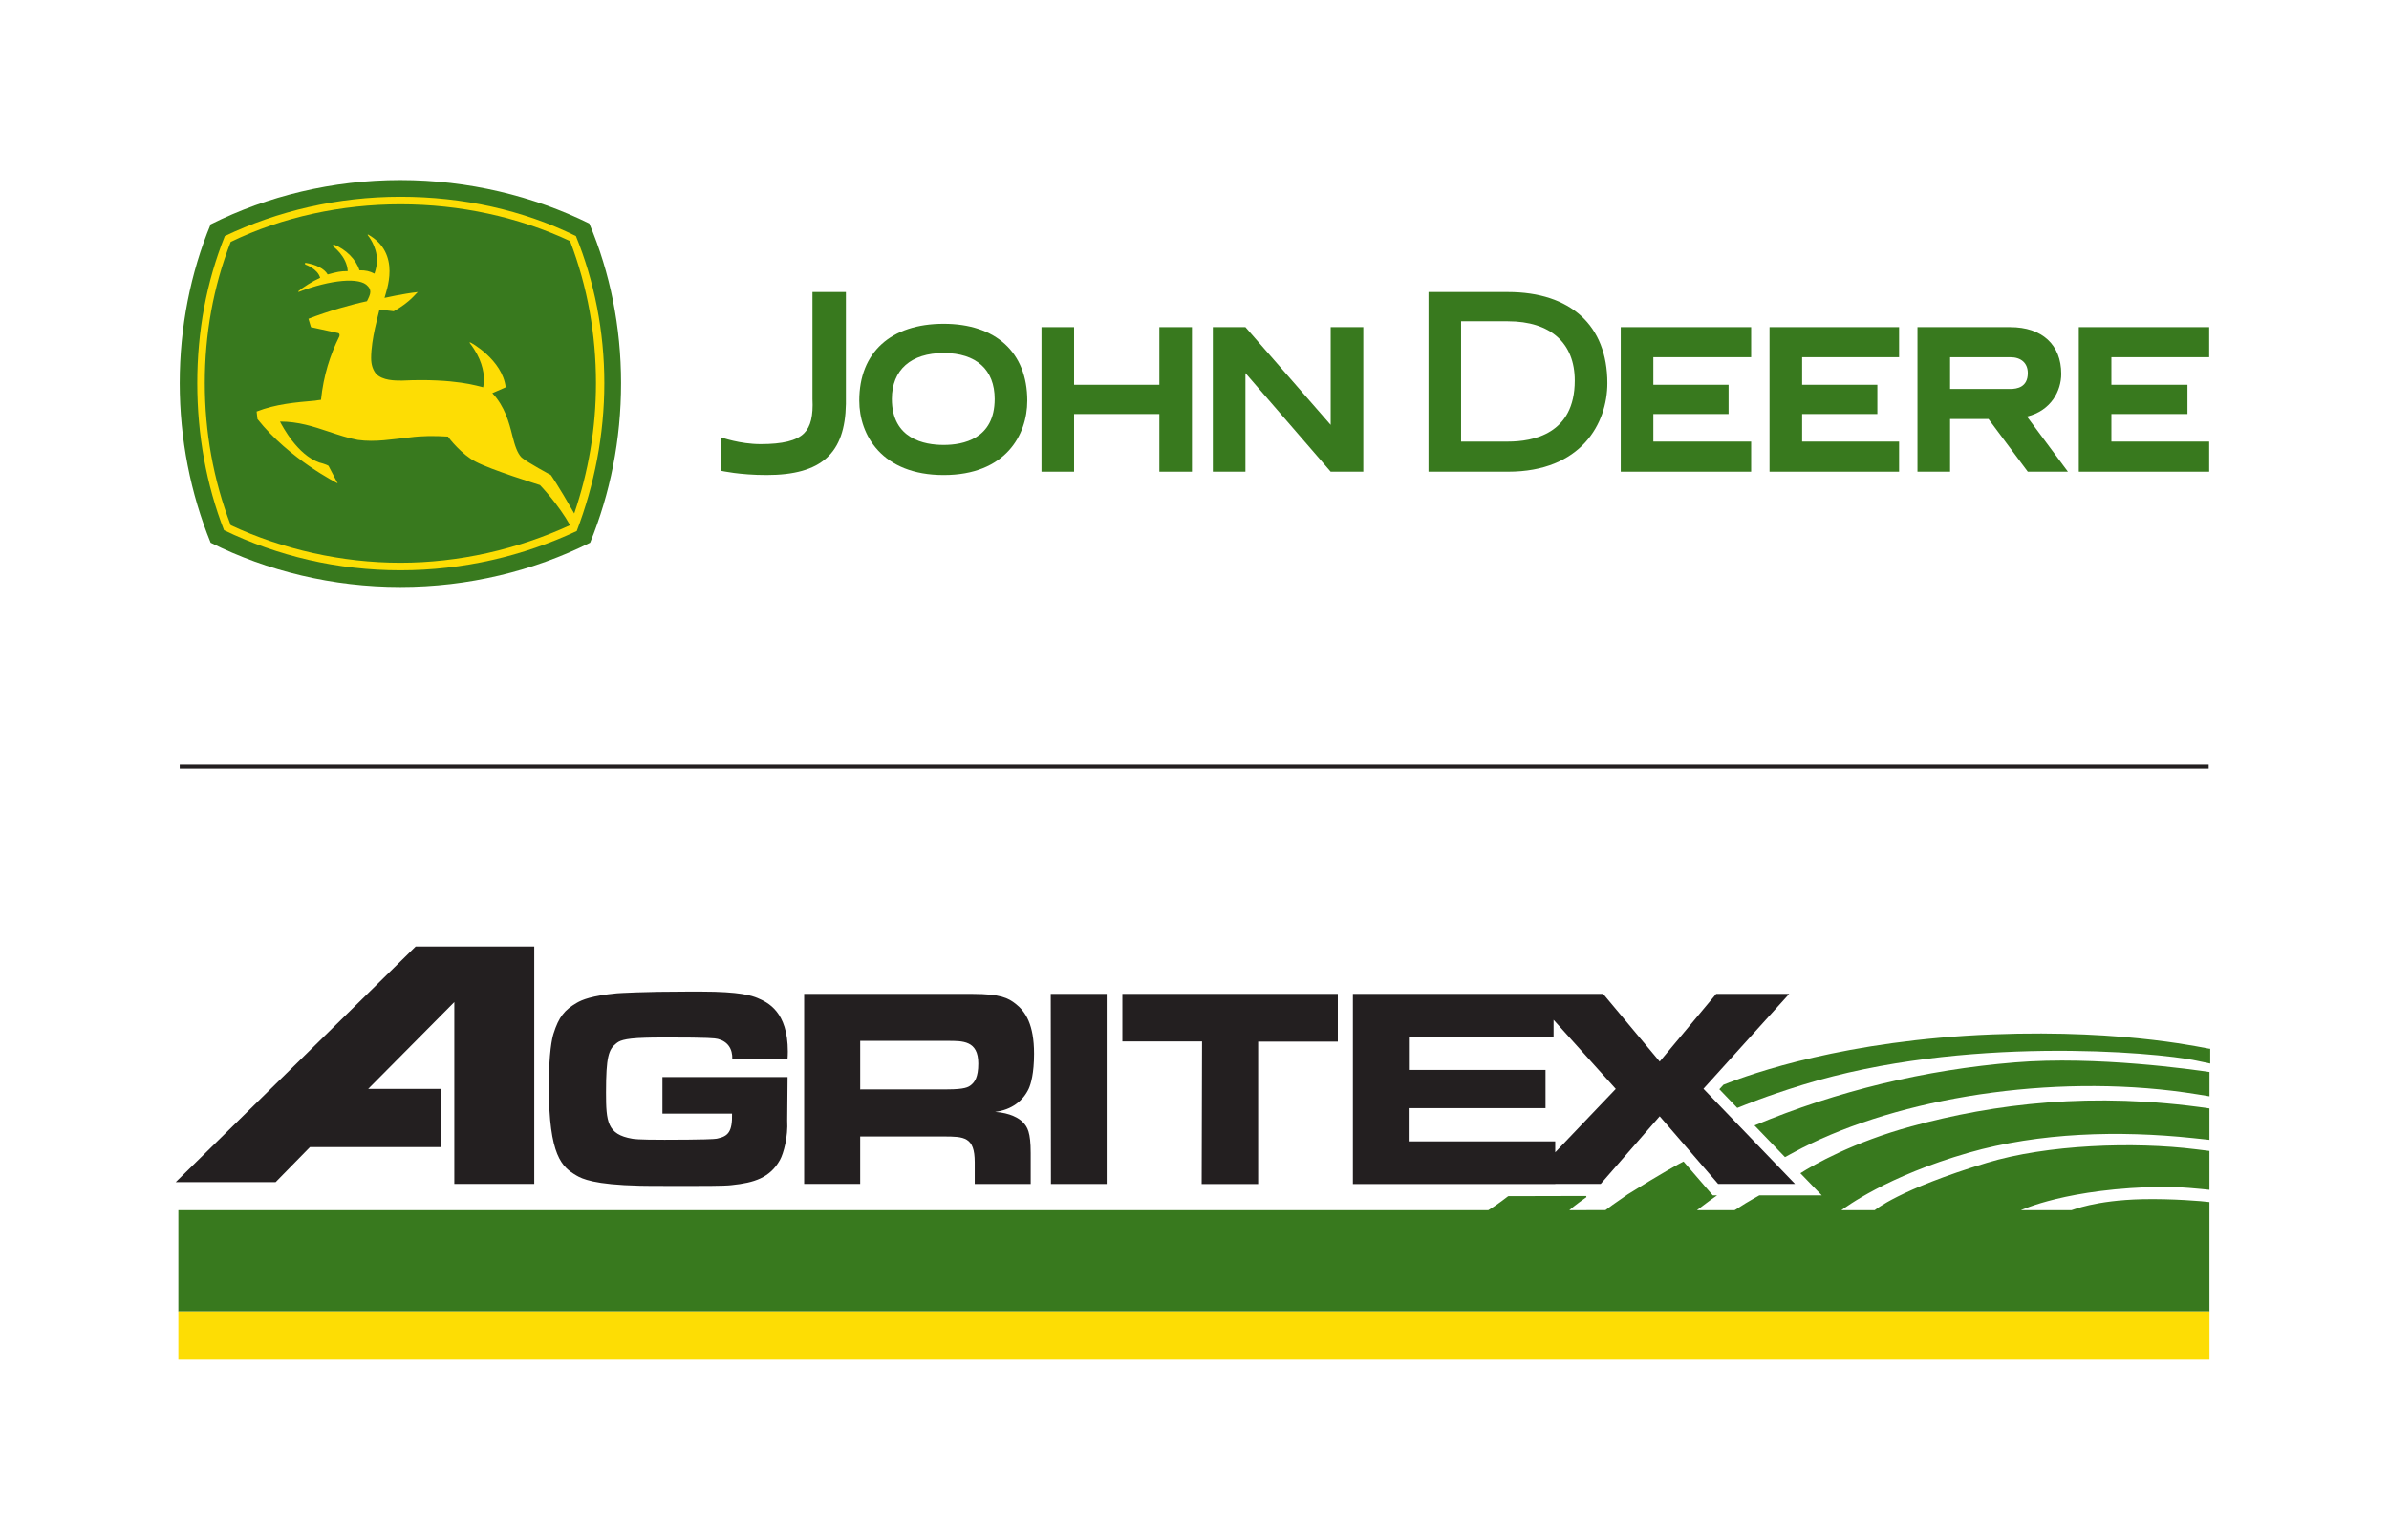 <?xml version="1.0" encoding="UTF-8" standalone="no"?>
<!-- Created with Inkscape (http://www.inkscape.org/) -->

<svg
   version="1.1"
   id="svg2"
   width="798.459"
   height="515.004"
   viewBox="0 0 798.459 515.004"
   sodipodi:docname="Logo Agritex_John Deere.ai"
   xmlns:inkscape="http://www.inkscape.org/namespaces/inkscape"
   xmlns:sodipodi="http://sodipodi.sourceforge.net/DTD/sodipodi-0.dtd"
   xmlns="http://www.w3.org/2000/svg"
   xmlns:svg="http://www.w3.org/2000/svg">
  <defs
     id="defs6">
    <clipPath
       clipPathUnits="userSpaceOnUse"
       id="clipPath16">
      <path
         d="M 0,386.253 H 598.844 V 0 H 0 Z"
         id="path14" />
    </clipPath>
  </defs>
  <sodipodi:namedview
     id="namedview4"
     pagecolor="#ffffff"
     bordercolor="#000000"
     borderopacity="0.25"
     inkscape:showpageshadow="2"
     inkscape:pageopacity="0.0"
     inkscape:pagecheckerboard="0"
     inkscape:deskcolor="#d1d1d1" />
  <g
     id="g8"
     inkscape:groupmode="layer"
     inkscape:label="Logo Agritex_John Deere"
     transform="matrix(1.333,0,0,-1.333,0,515.004)">
    <g
       id="g10">
      <g
         id="g12"
         clip-path="url(#clipPath16)">
        <g
           id="g18"
           transform="translate(180.865,276.644)">
          <path
             d="m 0,0 c 0,0 4.611,-1.678 9.85,-1.678 5.449,0 9.013,0.839 10.898,2.725 1.676,1.678 2.304,4.404 2.096,8.595 v 26.823 h 8.383 V 8.383 C 31.017,-3.984 25.148,-9.429 11.318,-9.429 4.611,-9.429 0,-8.383 0,-8.383 Z"
             style="fill:#38791e;fill-opacity:1;fill-rule:evenodd;stroke:none"
             id="path20" />
        </g>
        <g
           id="g22"
           transform="translate(249.397,286.286)">
          <path
             d="m 0,0 c 0,7.334 -4.612,11.525 -12.784,11.525 -8.174,0 -12.995,-4.191 -12.995,-11.525 0,-10.062 8.174,-11.528 12.995,-11.528 C -7.964,-11.528 0,-10.062 0,0 m -12.784,18.86 c 12.993,0 20.957,-7.127 20.957,-19.28 0,-8.595 -5.449,-18.651 -20.957,-18.651 -15.509,0 -21.168,10.056 -21.168,18.651 0,12.153 7.963,19.28 21.168,19.28"
             style="fill:#38791e;fill-opacity:1;fill-rule:evenodd;stroke:none"
             id="path24" />
        </g>
        <g
           id="g26"
           transform="translate(290.684,304.307)">
          <path
             d="M 0,0 V -14.46 H -21.378 V 0 h -8.173 v -36.258 h 8.173 v 14.465 H 0 V -36.258 H 8.173 V 0 Z"
             style="fill:#38791e;fill-opacity:1;fill-rule:evenodd;stroke:none"
             id="path28" />
        </g>
        <g
           id="g30"
           transform="translate(414.543,275.598)">
          <path
             d="M 0,0 V 6.916 H 18.861 V 14.25 H 0 v 6.915 H 24.521 V 28.71 H -8.173 V -7.549 H 24.521 V 0 Z"
             style="fill:#38791e;fill-opacity:1;fill-rule:evenodd;stroke:none"
             id="path32" />
        </g>
        <g
           id="g34"
           transform="translate(451.848,275.598)">
          <path
             d="M 0,0 V 6.916 H 18.861 V 14.25 H 0 v 6.915 H 24.309 V 28.71 H -8.176 V -7.549 H 24.309 V 0 Z"
             style="fill:#38791e;fill-opacity:1;fill-rule:evenodd;stroke:none"
             id="path36" />
        </g>
        <g
           id="g38"
           transform="translate(529.39,275.598)">
          <path
             d="M 0,0 V 6.916 H 19.071 V 14.25 H 0 v 6.915 H 24.518 V 28.71 H -8.173 V -7.549 H 24.518 V 0 Z"
             style="fill:#38791e;fill-opacity:1;fill-rule:evenodd;stroke:none"
             id="path40" />
        </g>
        <g
           id="g42"
           transform="translate(378.077,313.108)">
          <path
             d="M 0,0 H -19.91 V -45.06 H 0 c 18.441,0 24.938,12.16 24.938,22.217 C 24.938,-8.382 15.719,0 0,0 m 0,-7.334 c 10.688,0 16.766,-5.45 16.766,-14.879 C 16.766,-35.625 6.287,-37.511 0,-37.511 h -11.737 v 30.177 z"
             style="fill:#38791e;fill-opacity:1;fill-rule:evenodd;stroke:none"
             id="path44" />
        </g>
        <g
           id="g46"
           transform="translate(488.943,288.798)">
          <path
             d="m 0,0 v 7.964 h 15.089 c 2.723,0 4.399,-1.466 4.399,-3.981 C 19.488,0.42 16.765,0 15.089,0 Z m 19.278,-6.917 c 6.08,1.467 8.595,6.497 8.595,10.69 0,7.335 -4.821,11.736 -12.784,11.736 H -8.176 V -20.75 H 0 v 13.207 h 9.639 l 9.849,-13.207 h 10.061 z"
             style="fill:#38791e;fill-opacity:1;fill-rule:evenodd;stroke:none"
             id="path48" />
        </g>
        <g
           id="g50"
           transform="translate(333.645,268.049)">
          <path
             d="M 0,0 -21.376,24.732 V 0 h -8.173 v 36.258 h 8.173 L 0,11.74 V 36.258 H 8.176 V 0 Z"
             style="fill:#38791e;fill-opacity:1;fill-rule:evenodd;stroke:none"
             id="path52" />
        </g>
        <g
           id="g54"
           transform="translate(147.752,330.295)">
          <path
             d="m 0,0 c -14.04,6.917 -30.388,10.898 -47.364,10.898 -16.975,0 -33.322,-3.981 -47.574,-11.108 -5.03,-12.156 -7.754,-25.777 -7.754,-39.819 0,-14.042 2.724,-27.662 7.754,-40.029 14.252,-7.124 30.599,-11.108 47.574,-11.108 16.976,0 33.324,3.984 47.574,11.108 5.029,12.367 7.754,25.78 7.754,40.029 C 7.964,-25.987 5.239,-12.366 0,0"
             style="fill:#38791e;fill-opacity:1;fill-rule:evenodd;stroke:none"
             id="path56" />
        </g>
        <g
           id="g58"
           transform="translate(144.398,327.151)">
          <path
             d="m 0,0 c -13.202,6.497 -28.293,9.85 -44.01,9.85 -15.718,0 -30.807,-3.563 -44.011,-9.85 -4.611,-11.528 -6.915,-23.892 -6.915,-36.886 0,-12.995 2.304,-25.569 6.705,-36.884 13.414,-6.497 28.503,-10.061 44.221,-10.061 15.717,0 30.808,3.564 44.22,9.849 4.401,11.527 6.916,24.101 6.916,37.096 C 7.126,-23.892 4.611,-11.318 0,0"
             style="fill:#fddd04;fill-opacity:1;fill-rule:evenodd;stroke:none"
             id="path60" />
        </g>
        <g
           id="g62"
           transform="translate(85.089,302.003)">
          <path
             d="m 0,0 c -2.306,-4.612 -3.982,-9.85 -4.61,-15.93 -0.21,0 -1.467,-0.207 -1.467,-0.207 -4.82,-0.42 -9.851,-0.84 -14.67,-2.725 l 0.209,-1.886 c 7.964,-10.062 20.119,-16.139 20.119,-16.139 l -2.305,4.399 c -0.628,0.425 -2.306,0.839 -2.306,0.839 -5.449,1.886 -9.22,9.015 -9.85,10.268 4.611,0 8.383,-1.253 12.156,-2.512 2.514,-0.84 5.029,-1.679 7.335,-2.093 4.401,-0.632 8.802,0.207 12.995,0.627 3.142,0.419 6.286,0.419 9.639,0.207 0.211,-0.42 3.563,-4.611 6.916,-6.284 3.982,-2.099 15.508,-5.658 16.138,-5.87 0.21,-0.208 4.611,-4.819 7.544,-10.062 -13.203,-6.072 -27.873,-9.429 -42.544,-9.429 -14.67,0 -29.549,3.357 -42.544,9.429 -4.4,11.528 -6.496,23.475 -6.496,35.63 0,12.156 2.096,24.101 6.496,35.418 12.995,6.289 27.874,9.431 42.544,9.431 14.881,0 29.551,-3.142 42.544,-9.221 4.402,-11.527 6.497,-23.472 6.497,-35.628 0,-11.316 -1.885,-22.216 -5.449,-32.692 -4.191,7.336 -5.867,9.641 -5.867,9.641 0,0 -5.87,3.14 -7.336,4.399 -1.048,1.046 -1.676,2.932 -2.306,5.45 -0.838,3.352 -1.886,7.337 -5.031,10.688 l 3.355,1.467 c -0.839,6.916 -8.802,11.316 -9.012,11.316 v -0.21 c 2.934,-3.771 3.563,-7.125 3.563,-9.219 0,-1.049 -0.21,-1.679 -0.21,-1.887 -1.048,0.208 -6.915,2.305 -20.328,1.677 -1.886,0 -4.821,0 -6.497,1.676 -0.839,1.048 -1.258,2.306 -1.258,3.982 0,4.82 1.886,11.108 2.096,12.155 l 3.563,-0.418 c 4.192,2.304 5.659,4.61 6.077,4.818 -3.771,-0.418 -8.384,-1.466 -8.384,-1.466 0.211,0.839 1.259,3.563 1.259,6.707 0,3.353 -1.259,6.916 -5.449,9.22 v -0.208 c 0,0 2.306,-2.725 2.306,-6.287 0,-1.049 -0.21,-2.097 -0.63,-3.355 -1.257,0.63 -2.095,0.84 -3.771,0.84 -0.838,2.723 -3.354,5.239 -6.497,6.496 l -0.21,-0.419 c 0,0 3.563,-2.514 3.773,-6.287 -1.886,0 -2.725,-0.21 -5.031,-0.838 -0.838,1.466 -2.934,2.514 -5.659,2.933 v -0.419 c 0,0 3.145,-1.048 3.773,-3.354 -1.886,-0.838 -4.191,-2.305 -5.449,-3.352 v -0.211 c 8.174,3.145 15.509,3.773 17.395,1.469 0.419,-0.42 0.63,-0.839 0.63,-1.469 0,-0.627 -0.42,-1.466 -0.84,-2.303 C 2.935,7.963 -2.934,6.287 -7.753,4.4 l 0.629,-2.096 c 0,0 4.818,-1.048 6.705,-1.467 0,0 0.63,0 0.419,-0.837"
             style="fill:#38791e;fill-opacity:1;fill-rule:evenodd;stroke:none"
             id="path64" />
        </g>
        <g
           id="g66"
           transform="translate(45.06,194.069)">
          <path
             d="M 0,0 H 508.724"
             style="fill:none;stroke:#231f20;stroke-width:1;stroke-linecap:butt;stroke-linejoin:miter;stroke-miterlimit:10;stroke-dasharray:none;stroke-opacity:1"
             id="path68" />
        </g>
        <g
           id="g70"
           transform="translate(553.972,108.361)">
          <path
             d="m 0,0 c -29.213,4.275 -53.88,1.208 -74.748,-4.498 -14.511,-3.957 -24.461,-9.616 -27.814,-11.761 l 5.356,-5.547 h -15.639 l -1.765,-1.002 c -2.336,-1.303 -4.323,-2.733 -4.466,-2.733 h -9.426 c 0.065,0 3.053,2.384 5.071,3.735 h -1.097 l -7.327,8.487 c -0.953,-0.445 -5.737,-3.083 -14.002,-8.249 l -3.751,-2.606 -1.812,-1.336 -9.091,-0.031 c 0.048,0.048 1.557,1.367 4.307,3.274 l -0.048,0.302 -19.564,-0.048 -1.638,-1.239 c -2.081,-1.542 -3.274,-2.21 -3.369,-2.289 H -509.25 V -50.923 H -0.238 L 0,-50.938 v 27.447 c -1.558,0.223 -9.409,0.874 -16.8,0.715 -11.953,-0.27 -17.547,-2.765 -17.817,-2.765 h -9.759 -2.924 c 0.159,0 11.507,5.562 35.999,5.896 3.163,0.048 9.712,-0.604 11.301,-0.778 v 9.758 l -3.354,0.414 c -15.607,1.955 -37.349,1.192 -52.481,-3.401 -22.109,-6.708 -28.068,-11.889 -28.101,-11.889 h -8.359 c 1.002,0.683 11.364,8.535 31.93,14.432 17.738,5.085 37.779,5.61 56.17,3.671 L 0,-7.883 Z"
             style="fill:#38791e;fill-opacity:1;fill-rule:evenodd;stroke:none"
             id="path72" />
        </g>
        <g
           id="g74"
           transform="translate(432.124,114.302)">
          <path
             d="m 0,0 -1.034,-1.128 4.499,-4.689 c 2.033,0.795 6.802,2.829 16.417,5.801 40.148,12.398 88.322,8.234 98.557,6.087 l 3.608,-0.762 v 3.703 c 0,-0.239 -20.073,4.959 -54.579,3.608 C 30.674,11.174 7.04,2.814 0,0"
             style="fill:#38791e;fill-opacity:1;fill-rule:evenodd;stroke:none"
             id="path76" />
        </g>
        <g
           id="g78"
           transform="translate(553.986,117.493)">
          <path
             d="m 0,0 c -3.799,0.572 -28.418,4.101 -48.729,2.416 -22.649,-1.86 -44.566,-7.137 -65.355,-15.814 l 7.644,-7.947 c 0.938,0.461 3.21,1.812 6.516,3.402 25.398,12.19 63.512,17.768 96.889,12.349 L 0,-6.087 Z"
             style="fill:#38791e;fill-opacity:1;fill-rule:evenodd;stroke:none"
             id="path80" />
        </g>
        <g
           id="g82"
           transform="translate(389.528,130.58)">
          <path
             d="M 0,0 15.592,-17.324 0.413,-33.233 v 2.749 h -36.746 v 8.344 h 34.315 v 9.584 h -34.266 v 8.313 l 36.284,0 z m 0.02,6.504 h -5.865 -44.471 v -47.697 h 50.75 v 0.032 h 11.378 l 14.797,16.974 14.655,-16.974 h 19.28 L 37.577,-17.288 59.08,6.504 H 40.771 L 26.609,-10.47 12.433,6.504 Z"
             style="fill:#231f20;fill-opacity:1;fill-rule:evenodd;stroke:none"
             id="path84" />
        </g>
        <g
           id="g86"
           transform="translate(133.954,148.968)">
          <path
             d="m 0,0 h -29.737 l -60.158,-59.093 h 25.049 l 8.598,8.773 h 32.757 l 0.038,14.603 -18.189,0.004 21.6,21.774 V -59.538 H 0 Z"
             style="fill:#231f20;fill-opacity:1;fill-rule:evenodd;stroke:none"
             id="path88" />
        </g>
        <g
           id="g90"
           transform="translate(166.094,107.065)">
          <path
             d="m 0,0 h 17.452 c 0.111,-4.609 -1.033,-5.689 -3.64,-6.246 -0.239,-0.048 -0.27,-0.222 -7.311,-0.286 -0.477,0 -4.212,-0.032 -5.976,-0.032 -6.946,0 -7.74,0.207 -8.122,0.27 -6.246,1.081 -6.548,4.276 -6.548,11.587 0,8.963 0.651,10.807 2.559,12.301 0.699,0.541 1.541,1.272 7.311,1.43 0.794,0.033 2.383,0.065 5.42,0.065 10.585,0 12.015,-0.191 12.731,-0.366 2.463,-0.62 3.734,-2.432 3.639,-5.102 h 13.844 c 0.047,0.635 0.079,1.272 0.079,1.923 0,10.061 -5.054,12.35 -7.581,13.43 -1.415,0.588 -4.387,1.622 -14.098,1.622 H 6.421 c -11.443,0 -17.356,-0.398 -17.801,-0.429 -6.421,-0.605 -8.773,-1.637 -10.077,-2.385 -3.067,-1.779 -4.529,-3.512 -5.864,-7.772 -0.35,-1.16 -1.16,-4.529 -1.16,-13.255 0,-17.42 3.305,-20.17 6.945,-22.299 1.351,-0.795 4.355,-2.304 15.942,-2.559 0.874,-0.016 2.876,-0.048 7.358,-0.048 H 7.47 c 8.376,0 9.092,0.128 9.854,0.208 5.706,0.587 9.632,1.843 12.127,6.293 0.938,1.685 2.066,5.849 1.828,9.934 L 31.375,9.155 H 0 Z"
             style="fill:#231f20;fill-opacity:1;fill-rule:evenodd;stroke:none"
             id="path92" />
        </g>
        <g
           id="g94"
           transform="translate(215.679,113.12)">
          <path
             d="m 0,0 v 12.175 h 21.854 c 3.83,0 7.756,0.111 7.756,-5.674 C 29.61,3.036 28.688,1.78 27.671,1.018 27.098,0.604 26.256,0.016 21.854,0.016 Z m -14.055,-23.701 h 14.051 v 11.904 h 20.852 c 5.213,0 7.868,-0.079 7.868,-6.468 v -5.452 H 42.75 v 7.772 c 0,5.293 -0.842,6.501 -1.86,7.629 -1.001,1.097 -3.322,2.448 -7.072,2.686 4.211,0.541 7.008,2.782 8.438,5.817 0.541,1.192 1.336,3.862 1.336,8.758 0,7.279 -2.114,10.585 -4.642,12.54 -1.795,1.398 -3.734,2.479 -10.792,2.479 h -42.213 z"
             style="fill:#231f20;fill-opacity:1;fill-rule:evenodd;stroke:none"
             id="path96" />
        </g>
        <g
           id="g98"
           transform="translate(301.296,89.387)">
          <path
             d="M 0,0 H 14.161 V 35.729 H 34.14 V 47.697 H -19.884 V 35.776 H 0.095 Z"
             style="fill:#231f20;fill-opacity:1;fill-rule:evenodd;stroke:none"
             id="path100" />
        </g>
        <g
           id="g102"
           transform="translate(263.504,89.403)">
          <path
             d="M 0,0 H 13.97 V 47.681 H -0.048 Z"
             style="fill:#231f20;fill-opacity:1;fill-rule:evenodd;stroke:none"
             id="path104" />
        </g>
        <path
           d="M 553.985,45.323 H 44.721 v 12.115 h 509.264 z"
           style="fill:#fddd04;fill-opacity:1;fill-rule:evenodd;stroke:none"
           id="path106" />
      </g>
    </g>
  </g>
</svg>
